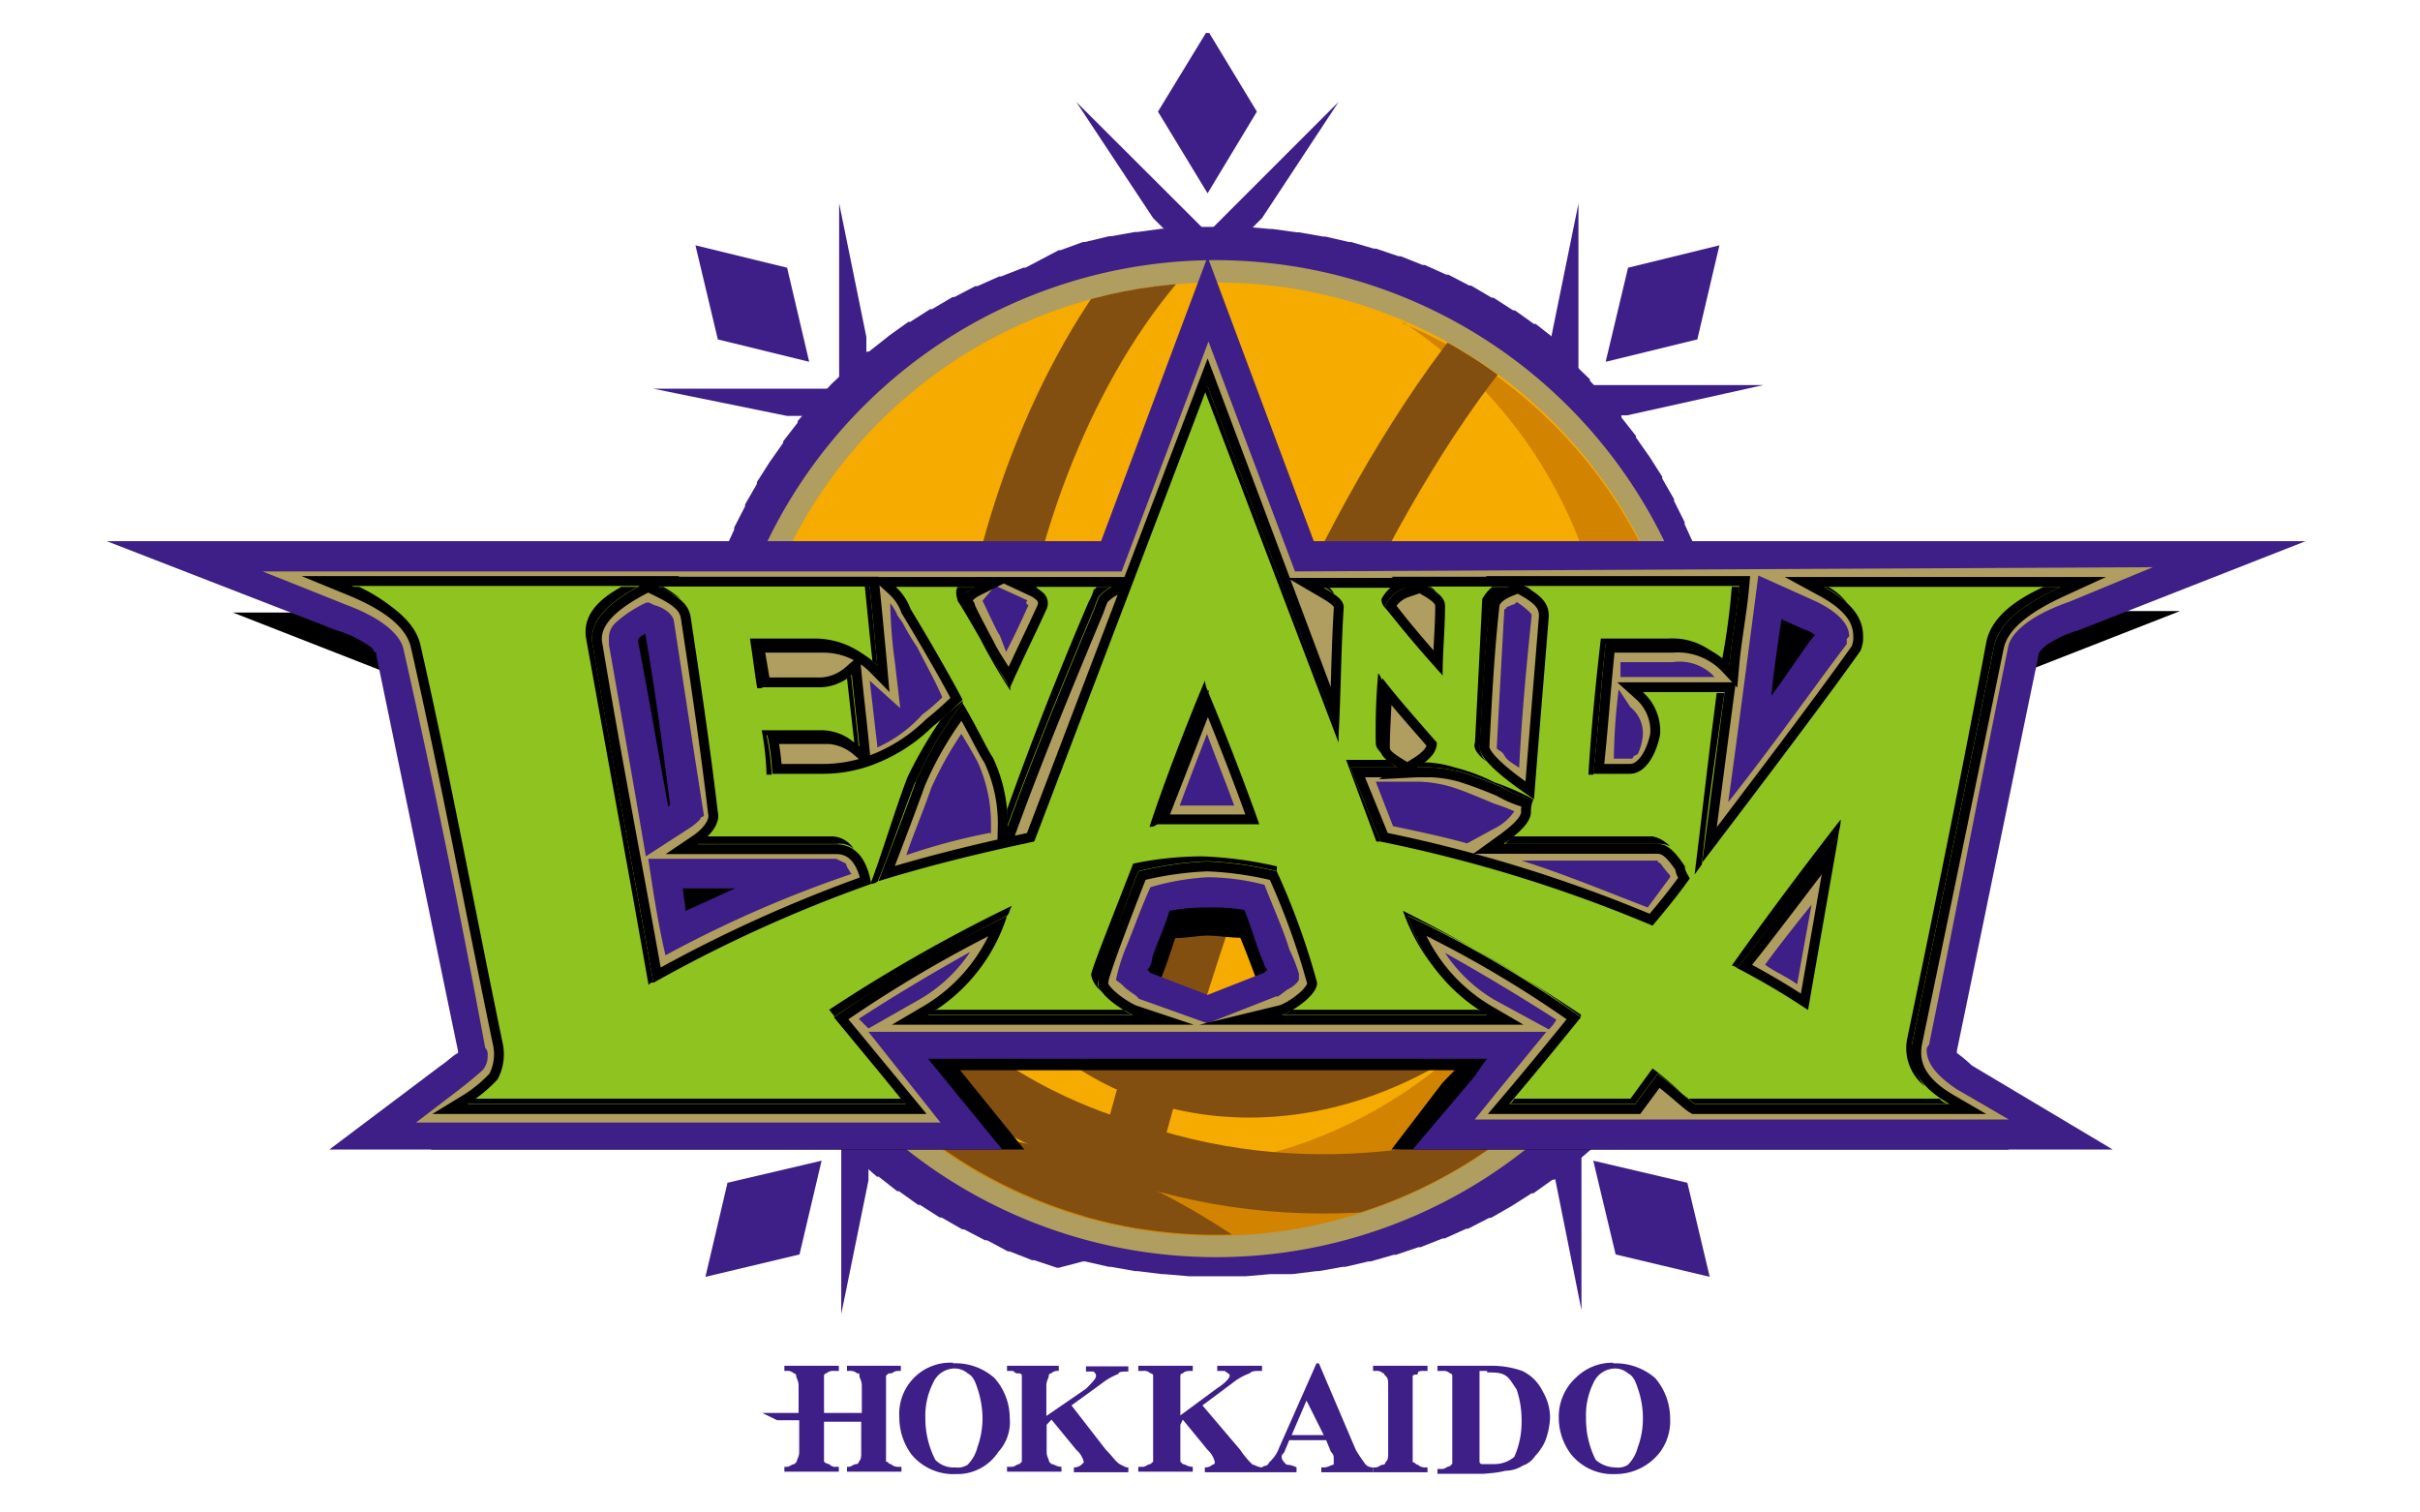 <svg xmlns="http://www.w3.org/2000/svg" xmlns:xlink="http://www.w3.org/1999/xlink" width="80" height="50" viewBox="0 0 80 50"><defs><style>.a,.j,.l{fill:none;}.b{clip-path:url(#a);}.c{clip-path:url(#b);}.d,.e{fill:#3e1e87;}.e,.f,.g,.h{fill-rule:evenodd;}.f,.k{fill:#b09d60;}.g{fill:#f6ab00;}.h{fill:#d28300;}.i{clip-path:url(#c);}.j{stroke:#834f10;stroke-linecap:round;stroke-linejoin:round;stroke-width:1.96px;}.l{stroke:#000;stroke-miterlimit:10;stroke-width:0.65px;}.m{fill:#8fc31f;}</style><clipPath id="a"><rect class="a" x="3.45" y="1.09" width="73.1" height="47.82"/></clipPath><clipPath id="b"><rect class="a" x="3.45" y="1.09" width="73.1" height="47.82"/></clipPath><clipPath id="c"><path class="a" d="M24.46,25.12A15.74,15.74,0,1,0,40.24,9.34,15.72,15.72,0,0,0,24.46,25.12"/></clipPath></defs><g class="b"><g class="c"><path class="d" d="M51.36,27.33l-6.94-1.47h-.09l-.24-.25H49.4l1.23,1.23Zm-7.68.08,6,3.92-.82-.16H47l-3.76-3.76Zm-1.15,1.31h-.08v-.41l3.76,3.76v1.8l.17.82ZM41,29.29l1.39,7L42,35.67l-1.39-1.39V29Zm-1.88-2v-.49l.33-.33V27Zm.33,7.19-1.31,1.23-.41.73,1.39-6.95v-.08l.33-.24Zm-1.8-5.72-3.93,6,.16-.74V32l3.77-3.76Zm-6.46,2.53-.82.17,5.89-3.93h.41l-3.77,3.76Zm4.49-5.31-6.95,1.47.66-.41,1.39-1.39h5.31Zm-7-3.19,7,1.39h.08l.25.24H30.59l-1.22-1.22Zm7.61-.08-6-3.93.82.16h2l3.76,3.77Zm1.22-1.39.09.08v.33l-3.77-3.77V16.21l-.16-.82ZM39,20.7l-1.47-6.95.48.66,1.4,1.39v5.31Zm1.8,2.13v.49l-.25.25v-.49Zm-.25-7.2,1.23-1.22.49-.74-1.47,7v.08l-.25.25Zm1.8,5.65,3.92-6-.16.82v2l-3.76,3.76Zm6.46-2.46.82-.16-6,3.84v.09h-.41L47,18.82Zm-7.36,5.56.33-.32h.32l-.32.32Zm0,1.23H42l.25.25h-.49Zm-.9.82.41.41v.32l-.41-.32Zm-2.37-.82h.33l-.33.33h-.41Zm.33-1.23H38l-.24-.24h.49Zm.9-.81L39,23.24v-.41l.41.41Zm4.9.49,7-1.47-.65.49-1.39,1.3H43.92Zm13.49,2.7,3.85,2.53L57.33,25l4.34-4.34-3.85,2.54-1.3,1.22H50.79l4.42-4.33-3.85,2.54H45.8l3.93-4,4.42-.9h-6l4-4h1.64l4.5-1H52.18v-6l-.9,4.42v1.87l-4.09,4V10.81l-.9,4.42-3.92,3.92V13.59l2.45-3.76-4.25,4.25V8.36l1.15-1.15,2.53-3.84L39.92,7.7,35.58,3.37l2.54,3.84,1.31,1.31v5.64L35,9.83l2.54,3.84v5.56l-4-4-.9-4.34v6l-4-4.09V11.14l-.9-4.42v6.13H21.6l4.42.9H27.9l4,4H25.77l4.42,1,3.92,3.93H28.55l-3.76-2.46L29,24.38H23.32l-1.15-1.14-3.84-2.45,4.33,4.33-4.33,4.33,3.84-2.53,1.31-1.31H29.2l-4.41,4.33,3.84-2.45h5.56l-4,3.93-4.34.9h6l-4,4.08H26.1l-4.42.9h4.66l1.47.49v5.65l.9-4.42V37.14l4-4v6.14l1-4.42,3.93-4v5.65l-2.46,3.76L39.43,36v5.72l1.14-.16V35.83L45,40.25,42.45,36.4V30.84l3.93,3.93,1,4.41v-6l4,4v1.64l.9,4.49V37.22H58.4L54,36.32H52.1l-4-4.09h6.14l-4.42-.9-3.92-3.92h5.56l3.76,2.45L51,25.61h5.72Z"/><path class="e" d="M56.35,25.12A16.15,16.15,0,1,1,40.24,8.93,16.2,16.2,0,0,1,56.35,25.12"/><path class="d" d="M54.86,24.33v.07l-.06-.82v.08l-.1-.81v.07l-.15-.79,0,.07-.18-.79,0,.08-.22-.77,0,.07L54,20l0,.06-.29-.73,0,.07-.33-.72,0,.07-.35-.7,0,.06-.39-.68,0,.06-.42-.65,0,.05-.46-.63,0,.05-.48-.61,0,.06L51,15.21l0,0-.54-.56.05.05L50,14.21l.06,0-.59-.51,0,0-.61-.48.06,0-.63-.45.05,0-.65-.42.06,0-.67-.39.06,0-.69-.36.06,0-.71-.32.06,0-.73-.29.07,0-.74-.26.06,0-.76-.22.07,0-.77-.18.07,0-.79-.15.08,0-.8-.11h.07L41,10.42H41l-.82,0h.07l-.83,0h.07l-.81.06h.07l-.81.11.08,0-.8.15.08,0-.79.18h.07l-.76.21h.06l-.75.25.07,0-.73.29.06,0-.71.32.06,0-.7.36.07,0-.68.4.06,0-.66.42.06,0-.64.45.06,0-.61.48.05,0-.59.51.05,0-.56.54.05-.05-.53.56,0,0-.51.59.05-.06-.48.62,0-.06-.45.63,0-.05-.43.65,0-.06-.39.68,0-.06-.35.7,0-.07-.33.72,0-.06-.29.73,0-.07-.25.75,0-.07-.22.77,0-.07-.18.78v-.07l-.14.79v-.07l-.1.8v-.07l-.07.83v-.08l0,.83v-.08l0,.83v-.08l.07.81v-.07l.1.81V27.3l.14.79V28l.18.78,0-.07.22.76,0-.07.25.75,0-.07.29.73,0-.07.33.71,0-.06.36.69,0-.06.39.68,0-.06.42.65,0-.06.45.63-.05,0,.49.61-.05-.06.51.59-.05-.05.54.56-.05,0,.56.53-.05,0,.59.51-.05-.05.61.48-.06,0,.64.45-.06,0,.66.42-.07,0,.68.39-.06,0,.7.36-.06,0,.71.32-.07,0,.74.29-.07,0,.75.25-.06,0,.76.22-.07,0,.79.19-.08,0,.8.14H38l.81.1h-.07l.82.06h-.08l.83,0h-.07l.82,0H41l.81-.06h-.07l.81-.1h-.08l.79-.14-.08,0,.78-.19-.07,0,.77-.22-.07,0,.74-.26-.07,0,.73-.29-.07,0,.72-.32-.06,0,.69-.36-.06,0,.67-.39-.06,0,.66-.42-.06,0,.63-.45-.06,0,.62-.48-.06.05.59-.51L50,36l.56-.53-.06,0,.54-.56L51,35l.5-.59,0,.06.48-.61,0,.06.45-.64,0,.06.42-.65,0,.06.39-.68,0,.06.35-.69,0,.06.33-.71,0,.07.29-.73,0,.07.26-.75,0,.07.22-.76,0,.07.18-.78v.08l.14-.79v.08l.1-.81v.07l.07-.81v.08l0-.83v.08Zm3,.75v1l-.06.81v.07l-.1.8,0,.08-.14.79v.07l-.18.78,0,.07-.22.76,0,.07-.26.75,0,.07-.29.73,0,.07-.33.71,0,.06-.36.69,0,.06-.39.68,0,.06-.42.66,0,.05-.45.63,0,.06-.48.61,0,.06-.51.58,0,0-.53.56,0,0-.56.54,0,0-.59.51,0,0-.61.48-.06,0-.63.45-.06,0-.66.42,0,0-.68.39-.06,0-.7.36-.06,0-.71.32-.07,0-.73.29-.07,0-.74.25-.07,0-.77.22-.07,0-.77.18-.08,0-.79.14h-.07l-.81.1H42l-.81.07H41.1l-.82,0h-.07l-.83,0H39.3l-.82-.07h-.07l-.81-.1h-.08l-.79-.14-.07,0-.79-.18-.07,0L35,41.91l-.06,0-.75-.25-.07,0-.74-.29-.06,0L32.63,41l-.07,0-.69-.36-.06,0-.68-.39-.06,0-.66-.42-.06,0-.63-.45-.06,0-.61-.48-.06,0-.58-.51-.05,0-.57-.54-.05,0-.53-.56-.05,0-.51-.58,0-.06-.49-.61,0,0L25.63,35l0-.05-.42-.66,0-.06-.39-.67,0-.07-.36-.69,0-.06L24,32l0-.07-.29-.73,0-.07-.26-.75,0-.07-.22-.76,0-.07L23,28.68v-.07l-.15-.79v-.08l-.1-.8v-.07l-.06-.81V26l0-.82v-.08l0-.83v-.07l.06-.82v-.07l.1-.81V22.4l.14-.79,0-.08.18-.78,0-.07.22-.77,0-.06.26-.76,0-.07.29-.73,0-.06.33-.72,0-.07.36-.7,0-.06.39-.68,0-.06.42-.66,0,0,.45-.64,0-.05.48-.62,0-.05.51-.59,0,0,.54-.56.05-.06.56-.53.06-.05.58-.51.06,0,.61-.48.06-.05.63-.45.06,0,.66-.42.06,0,.68-.4.06,0,.69-.36.07,0,.72-.32.06,0,.74-.29.07,0L35,8.27l.06,0L35.8,8l.07,0,.79-.19h.07l.79-.14h.08l.81-.11h.07l.82-.06h.08l.83,0h.07l.83,0h.07l.82.07h.07l.8.11h.07l.8.14.07,0,.78.18.07,0,.76.22.07,0,.74.25.07,0,.73.29.07,0,.71.32.07,0,.69.36.06,0,.68.4.06,0,.65.42.06,0,.63.45.06,0,.61.48,0,0L52,12l0,0,.56.54,0,.05.53.56,0,0,.51.59,0,.06.48.61,0,.05.45.64,0,0,.42.66,0,.06.39.68,0,.06.35.7,0,.07.33.72,0,.06.29.73,0,.07.26.76,0,.06.22.77,0,.07.18.79v.07l.14.79,0,.08.1.8v.08l.06.82v.07Z"/><path class="f" d="M56.68,25.12A16.48,16.48,0,1,1,40.24,8.6,16.51,16.51,0,0,1,56.68,25.12"/><path class="g" d="M55.94,25.12A15.74,15.74,0,1,1,40.24,9.34a15.7,15.7,0,0,1,15.7,15.78"/><path class="h" d="M46.38,10.65a15.27,15.27,0,1,1-18.73,24,15.76,15.76,0,0,0,28.29-9.49,15.62,15.62,0,0,0-9.56-14.47"/><g class="i"><path class="j" d="M58.07,19.15s-3.52,9.32-9,13.82-11.69,3.43-14.55.08C30.1,27.65,33,12.69,40,6.89"/></g><g class="i"><path class="j" d="M60.52,32.64s-10.79,9.57-23.06,5.48c-1.55-.49-12.67-3.27-13.73-20.28"/></g><g class="i"><path class="j" d="M44,44.74s-7.52-8-16.1-6"/></g><g class="i"><path class="j" d="M35.91,44.17s4.58-22.89,13.82-33.61"/></g><polygon class="d" points="53.08 11.96 53.82 8.85 56.84 8.11 56.11 11.22 53.08 11.96"/><polygon class="d" points="26.75 11.96 26.02 8.85 22.99 8.11 23.73 11.22 26.75 11.96"/><polygon class="d" points="27.16 38.37 26.43 41.47 23.32 42.21 24.05 39.1 27.16 38.37"/><polygon class="d" points="52.67 38.37 53.41 41.47 56.52 42.21 55.78 39.1 52.67 38.37"/><polygon class="d" points="39.92 6.39 41.55 3.69 39.92 1 38.28 3.69 39.92 6.39"/><path class="d" d="M31.58,45.24a.78.78,0,0,0-.74.49,2.38,2.38,0,0,0-.25,1.14,3,3,0,0,0,.33,1.39.84.84,0,0,0,.66.25.59.59,0,0,0,.41-.09,1.27,1.27,0,0,0,.32-.57,2.94,2.94,0,0,0,.17-.9,3.18,3.18,0,0,0-.17-1.06c-.08-.25-.16-.41-.32-.49a.66.66,0,0,0-.41-.16m-.09-.17a1.93,1.93,0,0,1,1.39.49,2,2,0,0,1,.5,1.31A1.46,1.46,0,0,1,33,48a1.61,1.61,0,0,1-1.39.73,1.8,1.8,0,0,1-1.48-.65,2.06,2.06,0,0,1-.4-1.23,1.69,1.69,0,0,1,1.79-1.8"/><path class="d" d="M35.42,46.46l1.14,1.47c.25.25.33.41.49.49s.17.09.25.09v.16H35.5v-.16a.37.37,0,0,0,.25-.09l.08-.08a.75.75,0,0,0-.25-.41l-.82-1-.16.17V48c0,.16.08.24.08.32l.08.08c.09,0,.17.09.33.09v.16h-1.8v-.16h.17c.08,0,.16-.09.24-.09l.08-.08V45.48c0-.08-.08-.08-.16-.08s-.08-.08-.16-.08h-.17v-.17H35v.17a.32.32,0,0,0-.25.08.08.08,0,0,0-.08.08c0,.08-.08.16-.08.33v1l1.31-.9c.16-.16.33-.33.33-.41s0-.08-.08-.16h-.25v-.17H37.3v.17c-.16,0-.33,0-.33.08a2.18,2.18,0,0,0-.57.33Z"/><path class="d" d="M39.75,46.46,41,47.93a2.73,2.73,0,0,0,.41.49c.08,0,.16.09.33.09v.16H39.83v-.16a.34.34,0,0,0,.25-.09.08.08,0,0,0,.08-.08.78.78,0,0,0-.24-.41l-.82-1-.08.17v1.22l.08.08c.08,0,.16.09.33.09v.16h-1.8v-.16h.16c.08,0,.16-.09.24-.09l.09-.08V45.48c0-.08-.09-.08-.09-.08a.29.29,0,0,0-.24-.08h-.16v-.17h1.8v.17c-.17,0-.25,0-.33.08a.08.08,0,0,0-.08.08v1.31l1.22-.9c.25-.16.41-.33.41-.41s-.08-.08-.16-.16h-.25v-.17h1.48v.17c-.25,0-.33,0-.41.08a2,2,0,0,0-.58.33Z"/><path class="d" d="M43.76,47.44l-.57-1.14-.49,1.14Zm.08.17H42.62l-.17.41c-.08.08-.08.08-.08.16s.08.16.16.24a.75.75,0,0,1,.33.09v.16H41.72v-.16c.08-.09.16,0,.24-.17a1.2,1.2,0,0,0,.33-.49l1.23-2.78h.08l1.22,2.86a5.39,5.39,0,0,0,.33.49.33.33,0,0,0,.24.09v.16H43.68v-.16h.08c.16,0,.24-.09.33-.09v-.24A.24.24,0,0,0,44,48Z"/><path class="d" d="M47.19,48.51v.16h-1.8v-.16h.09c.08,0,.16-.09.24-.09a.08.08,0,0,0,.08-.08c.09-.08.09-.16.09-.32V45.81c0-.17,0-.25-.09-.33s0-.08-.08-.08a.29.29,0,0,0-.24-.08h-.09v-.17h1.8v.17h-.08c-.16,0-.24,0-.24.08s-.08,0-.17.08v2.86c.09,0,.09.08.17.08a.33.33,0,0,0,.24.09Z"/><path class="d" d="M49.16,45.32h-.25v3a.08.08,0,0,0,.08.08h.41a1,1,0,0,0,.66-.24A2.81,2.81,0,0,0,50.3,47a3.22,3.22,0,0,0-.16-1.06c-.17-.25-.25-.41-.41-.49s-.33-.08-.57-.08m-.09,3.35H47.52v-.16h.17c.08,0,.16-.09.24-.09l.08-.08V45.48a.08.08,0,0,0-.08-.08.29.29,0,0,0-.24-.08h-.17v-.17h1.8a3,3,0,0,1,1,.17A1.43,1.43,0,0,1,51,46a1.68,1.68,0,0,1,.24.9,2.46,2.46,0,0,1-.16.74,1.69,1.69,0,0,1-.33.49.78.78,0,0,1-.41.32,1.07,1.07,0,0,1-.57.17,3,3,0,0,1-.49.08Z"/><path class="d" d="M53.41,45.24a.79.79,0,0,0-.74.49,2.38,2.38,0,0,0-.24,1.14,3,3,0,0,0,.32,1.39,1,1,0,0,0,.66.25.59.59,0,0,0,.41-.09,1.27,1.27,0,0,0,.32-.57,2.67,2.67,0,0,0,.17-.9,2.94,2.94,0,0,0-.17-1.06c-.08-.25-.16-.41-.32-.49a.66.66,0,0,0-.41-.16m-.08-.17a2,2,0,0,1,1.39.49,2.05,2.05,0,0,1,.49,1.31A1.73,1.73,0,0,1,54.88,48a1.85,1.85,0,0,1-1.47.73,1.77,1.77,0,0,1-1.47-.65,2,2,0,0,1-.41-1.23,1.74,1.74,0,0,1,.57-1.31,1.71,1.71,0,0,1,1.23-.49"/><path class="d" d="M29.29,45.48c.08-.08.08-.08.16-.08s.08-.08.25-.08h.08v-.17H28v.17h.08a.32.32,0,0,1,.25.08c.08,0,.08,0,.08.08s.08.16.08.33v.9H27.24V45.48a.08.08,0,0,1,.08-.08.32.32,0,0,1,.25-.08h.16v-.17h-1.8v.17H26a.29.29,0,0,1,.24.08.08.08,0,0,1,.08.08c0,.08.08.16.08.33v.9H25.2l.49.24h.73V48c0,.16-.08.24-.08.32l-.08.08c-.08,0-.16.09-.24.09h-.09v.16h1.8v-.16h-.16a.27.27,0,0,1-.16-.09.28.28,0,0,1-.17-.08V47h1.23V48c0,.16,0,.24-.08.32a.08.08,0,0,1-.08.08c-.09,0-.17.09-.25.09H28v.16h1.8v-.16H29.7a.34.34,0,0,1-.25-.09c-.08,0-.08-.08-.16-.08V45.48"/><path d="M56.35,24.71c.17-.82.25-1.63.33-2.21l.65.25a1,1,0,0,1,.33.24l-.08.09A17.43,17.43,0,0,1,56.35,24.71Zm-14.72,8.1h-.08l-1.63.65-1.64-.65H38.2c.08-.17.08-.33.16-.41.17-.41.33-.9.49-1.39.41,0,.74-.08,1.07-.08S40.65,31,41,31c.24.57.41,1.06.57,1.47,0,.08.08.24.08.33m20.2,2.37h0c.82-3.93,1.56-7.77,2.37-11.61,0-.09.09-.17.25-.25a2.88,2.88,0,0,1,.9-.49l6.7-2.62H43L39.92,12l-3.11,8.25H7.7l6.7,2.62a4.42,4.42,0,0,1,1.07.49c.08.08.08.16.16.25.82,3.84,1.55,7.68,2.37,11.61a6,6,0,0,1-.57.41L14.24,38H33.86l-2.12-2.62H48.09l-.4.41L46,38H66.41L62.24,35.5a.85.85,0,0,1-.41-.32"/><path class="d" d="M58.56,23c.08-.9.24-1.88.33-2.53l.73.33A1,1,0,0,1,60,21l-.08.08C59.46,21.69,59.05,22.34,58.56,23ZM22.09,26.67c-.33-1.8-.65-3.68-1-5.48q0-.12.24-.24c.33,1.88.58,3.76.82,5.64Zm2.21,2.7c-.57.25-1.06.49-1.64.74,0-.25-.08-.49-.08-.74H24.3m17.58,2.7-.08.08-1.88.74L38,32.15a.08.08,0,0,0-.08-.08.62.62,0,0,0,.17-.41c.16-.49.41-1,.57-1.55A6.36,6.36,0,0,1,39.92,30a6.26,6.26,0,0,1,1.22.08c.25.65.41,1.22.58,1.63.08.17.08.25.16.33m22.81,2.78v-.08c.9-4.34,1.8-8.75,2.7-13.08,0-.09.08-.17.25-.33a3.93,3.93,0,0,1,1.06-.49l7.52-2.95H43.43l-3.51-9.4-3.52,9.4H3.53l7.6,2.95a3.66,3.66,0,0,1,1.15.57c.08.08.08.16.16.16v.09c.9,4.33,1.8,8.74,2.7,13.08v.08c-.08,0-.33.25-.57.41L10.89,38H33.13l-2.45-3H49.16c-.25.33-.41.58-.41.58L46.7,38H69.84l-4.66-2.78a4.55,4.55,0,0,0-.49-.41"/><path class="k" d="M49.4,33.05a5,5,0,0,1-1.63-1.55c1.3.73,2.53,1.47,3.68,2.21a1.31,1.31,0,0,1-.25.32ZM28.71,34l-.32-.32c1.14-.74,2.37-1.48,3.68-2.21a5,5,0,0,1-1.64,1.55ZM58.07,19l2,.9c.82.41,1.06.81,1.06,1.14l-.08.08v.17c-1,1.31-2.37,3.27-3.92,5.23.16-1.06,1-7.52,1-7.52M36.89,32.4h0a6,6,0,0,1,.33-1.07c.24-.57.49-1.3.81-2A8.26,8.26,0,0,1,39.92,29a7.65,7.65,0,0,1,1.88.25c.32.82.65,1.55.82,2.13a5.58,5.58,0,0,1,.32.81v.17c0,.08-.16.24-.32.32s-.41.33-.41.25l-2.29.9-2.29-.82c0-.08-.33-.24-.49-.41s-.25-.16-.25-.24m3-5.73H39c.33-.9.65-1.71.9-2.37.24.66.57,1.47.9,2.37h-.9m-7-7.27,1.07.49A.08.08,0,0,0,34,20c-.25.57-.49,1.06-.74,1.55L33.05,21c-.08-.08-.41-.82-.57-1.14Zm-.16,8.17a20.59,20.59,0,0,0-2.78.74c.25-.74.57-1.47.82-2.21a12,12,0,0,1,1-1.8c.25.41.49.82.57,1a4.93,4.93,0,0,1,.41,2v.32m-4-5.07,1,.9-.17-1.47a16.18,16.18,0,0,1-.16-2,1.64,1.64,0,0,1,.24.41l.17.24a8.34,8.34,0,0,0,.49.82c.24.49.57,1.06.82,1.64a5.66,5.66,0,0,1-.66.57A4.43,4.43,0,0,1,29,24.71v-.08c-.08-.65-.16-1.39-.25-2.13m-.57,6.38A39.38,39.38,0,0,0,22,31.58c-.25-1.06-.41-2.13-.57-3.19h6.21l.33.16c0,.09.08.17.16.33M23.24,27s-.09,0-.09.08a2,2,0,0,1-.41.33l-1.39.9c-.4-2.37-.81-4.66-1.22-7v-.17a.69.69,0,0,1,.24-.57,4,4,0,0,1,1-.65h.09l.16.08c.57.16.65.49.65.49.33,2.13.66,4.33,1,6.46Zm27.39-6.62c-.17,1.63-.33,3.35-.41,5-.25-.17-.41-.25-.49-.41s-.25-.17-.25-.25c.08-1.55.17-3.11.25-4.58a.08.08,0,0,0,.08-.08c.08,0,.16-.08.25-.08l.08-.08a2.91,2.91,0,0,1,.41.32l.08.09v.08m-1.23,7-.9.49c-.9-.25-1.71-.41-2.45-.57l-.57-1.47h1.39a4.15,4.15,0,0,1,1.31.24c.24.08.65.25,1.22.49a5.83,5.83,0,0,1,.66.25,1.71,1.71,0,0,1-.66.57M55.21,29l-.74,1c-1.47-.57-2.86-1.14-4.17-1.55h4.5a.08.08,0,0,0,.08.08,4.5,4.5,0,0,0,.33.41V29m1.47-6.62H53.57v-.49h1.72a1.57,1.57,0,0,1,1.39.49m-2.78,1a1.1,1.1,0,0,1,.41.82v.08a1.74,1.74,0,0,1-.17.65L54,25a.08.08,0,0,1-.08.08h-.57a20.58,20.58,0,0,1,.16-2.29Zm6,6.46c-.17.9-.33,1.8-.49,2.7-.33-.25-.74-.41-1.06-.65.48-.66,1-1.31,1.55-2m-17.09-11-2.86-7.6-2.87,7.6H8.68L11.46,20c1.31.49,1.8,1.06,1.88,1.47,1,4.42,1.88,8.75,2.7,13.17a.29.29,0,0,1,.08.24.7.7,0,0,1-.16.49c-.17.16-.57.49-.9.74l-1.31,1H31.09l-2.38-3H51.12l-1.64,2-.73.9H66.41l-1.72-1c-.73-.49-1-.9-1-1.31a.25.25,0,0,1,.08-.16c.9-4.42,1.72-8.75,2.62-13.17.08-.41.65-1,2-1.47l2.78-1.15Z"/><path d="M57.42,32c1.06-1.31,2.2-2.86,3.35-4.34-.33,1.89-.66,3.77-1,5.73A24.12,24.12,0,0,0,57.42,32M45.64,27.82l-1-2.45h1.55c-.41-.25-.57-.41-.57-.66,0-.73.08-1.55.08-2.29.57.74,1.23,1.47,1.8,2.13,0,.32-.24.57-.65.82a4.61,4.61,0,0,1,1.47.16c.25.08.73.24,1.31.49a3.57,3.57,0,0,0,1.06.41.91.91,0,0,0-.08.41c0,.32-.33.65-.9,1.06H54.8c.33,0,.57.25.9.74,0,.16.08.24.16.4-.41.58-.82,1.07-1.23,1.56a47.36,47.36,0,0,0-9-2.78m-5.72-.57H38.2c.9-2.29,1.72-4.42,1.72-4.42s.9,2.13,1.71,4.42H39.92M68.13,19.4H60.28c.9.49,1.31,1,1.31,1.63a1.07,1.07,0,0,1-.09.49c-1.22,1.72-3.27,4.42-5.23,7,.25-1.88.49-3.76.74-5.64h-2.7a1.73,1.73,0,0,1,.57,1.39c-.08.49-.41,1.31-1,1.31H52.67c.16-1.39.25-2.86.41-4.33h2.21a2.34,2.34,0,0,1,1.88.73c.08-.9.25-1.71.33-2.61H50.38c.58.32.82.57.82,1-.16,2-.33,4-.49,6.05-1.23-.82-1.8-1.39-1.8-1.72.08-1.55.16-3.11.33-4.66,0-.25.24-.49.65-.65h-2.7c.41.24.58.4.58.65,0,.74-.08,1.47-.08,2.29-.66-.74-1.23-1.39-1.8-2.13A.33.33,0,0,1,45.8,20a1.16,1.16,0,0,1,.66-.57h-2.7c.41.24.66.4.66.65-.09,1.39-.09,2.78-.17,4.25L39.92,12.77,34.19,27.82c-1.55.33-3.27.73-5.15,1.31.41-1.07.82-2.13,1.23-3.27a11.66,11.66,0,0,1,1.55-2.62c.49.82.82,1.55,1,1.8a5.06,5.06,0,0,1,.49,2.29c.9-2.46,1.88-4.83,2.87-7.2a4.14,4.14,0,0,1,.16-.41,1.62,1.62,0,0,1,.41-.32H34.19a1.12,1.12,0,0,1,.25.16.47.47,0,0,1,.16.57c-.41.9-.82,1.72-1.22,2.62-.25-.49-.58-.9-.82-1.39,0,0-.66-1.23-.66-1.31-.24-.41,0-.49.09-.49a1.15,1.15,0,0,1,.24-.16H29.61a1.84,1.84,0,0,1,.49.73s1,1.64,1.72,3a12,12,0,0,1-1,.9,5.62,5.62,0,0,1-2.13,1.31,4.71,4.71,0,0,1-1.47.24H25.53a7.35,7.35,0,0,0-.17-1.31h2.05a1.76,1.76,0,0,1,1,.41c-.08-.82-.17-1.55-.25-2.37a1.67,1.67,0,0,1-1,.41h-2c-.08-.49-.17-1-.25-1.47h2.29A2.5,2.5,0,0,1,29,22c-.08-.9-.16-1.71-.25-2.61H21.76c.66.32,1,.57,1.07,1,.32,2.12.65,4.33.9,6.46.08.32-.17.73-.66,1.06h4.58c.57,0,1,.41,1.15,1.31a46.06,46.06,0,0,0-7.2,3.27c-.65-3.68-1.39-7.44-2-11.12-.17-.74.4-1.39,1.55-2H11.62c1.39.57,2.13,1.22,2.29,2,1,4.41,1.8,8.75,2.7,13.08a1.76,1.76,0,0,1-.16,1.23,4.68,4.68,0,0,1-1,.82H29.94l-2.37-2.87a42.45,42.45,0,0,1,5.72-3.35,5.84,5.84,0,0,1-2.61,3.27h6.78c-.24-.08-1.3-.73-1.14-1.14,0-.17.57-1.72,1.31-3.6a11.2,11.2,0,0,1,2.29-.33,11.4,11.4,0,0,1,2.29.33,24,24,0,0,1,1.31,3.6c.16.41-.82,1.06-1.15,1.14h6.79a5.82,5.82,0,0,1-2.62-3.27,37.5,37.5,0,0,1,5.72,3.35c-1.39,1.72-2.37,2.87-2.37,2.87h4.17l.74-1c.65.5,1.06.9,1.23,1h8.42c-1-.58-1.39-1.23-1.23-2.05.9-4.33,1.8-8.67,2.7-13.08C66.08,20.62,66.82,20,68.13,19.4Z"/><path class="l" d="M57.42,32c1.06-1.31,2.2-2.86,3.35-4.34-.33,1.89-.66,3.77-1,5.73A24.12,24.12,0,0,0,57.42,32ZM45.64,27.82l-1-2.45h1.55c-.41-.25-.57-.41-.57-.66,0-.73.08-1.55.08-2.29.57.74,1.23,1.47,1.8,2.13,0,.32-.24.57-.65.82a4.61,4.61,0,0,1,1.47.16c.25.08.73.24,1.31.49a3.57,3.57,0,0,0,1.06.41.91.91,0,0,0-.08.41c0,.32-.33.65-.9,1.06H54.8c.33,0,.57.25.9.74,0,.16.08.24.16.4-.41.58-.82,1.07-1.23,1.56A47.36,47.36,0,0,0,45.64,27.82Zm-5.72-.57H38.2c.9-2.29,1.72-4.42,1.72-4.42s.9,2.13,1.71,4.42ZM68.13,19.4H60.28c.9.49,1.31,1,1.31,1.63a1.07,1.07,0,0,1-.09.49c-1.22,1.72-3.27,4.42-5.23,7,.25-1.88.49-3.76.74-5.64h-2.7a1.73,1.73,0,0,1,.57,1.39c-.08.49-.41,1.31-1,1.31H52.67c.16-1.39.25-2.86.41-4.33h2.21a2.34,2.34,0,0,1,1.88.73c.08-.9.25-1.71.33-2.61H50.38c.58.32.82.57.82,1-.16,2-.33,4-.49,6.05-1.23-.82-1.8-1.39-1.8-1.72.08-1.55.16-3.11.33-4.66,0-.25.24-.49.65-.65h-2.7c.41.24.58.4.58.65,0,.74-.08,1.47-.08,2.29-.66-.74-1.23-1.39-1.8-2.13A.33.33,0,0,1,45.8,20a1.16,1.16,0,0,1,.66-.57h-2.7c.41.24.66.4.66.65-.09,1.39-.09,2.78-.17,4.25L39.92,12.77,34.19,27.82c-1.55.33-3.27.73-5.15,1.31.41-1.07.82-2.13,1.23-3.27a11.66,11.66,0,0,1,1.55-2.62c.49.82.82,1.55,1,1.8a5.06,5.06,0,0,1,.49,2.29c.9-2.46,1.88-4.83,2.87-7.2a4.14,4.14,0,0,1,.16-.41,1.62,1.62,0,0,1,.41-.32H34.19a1.12,1.12,0,0,1,.25.16.47.47,0,0,1,.16.57c-.41.9-.82,1.72-1.22,2.62-.25-.49-.58-.9-.82-1.39,0,0-.66-1.23-.66-1.31-.24-.41,0-.49.09-.49a1.15,1.15,0,0,1,.24-.16H29.61a1.84,1.84,0,0,1,.49.73s1,1.64,1.72,3a12,12,0,0,1-1,.9,5.62,5.62,0,0,1-2.13,1.31,4.71,4.71,0,0,1-1.47.24H25.53a7.35,7.35,0,0,0-.17-1.31h2.05a1.76,1.76,0,0,1,1,.41c-.08-.82-.17-1.55-.25-2.37a1.67,1.67,0,0,1-1,.41h-2c-.08-.49-.17-1-.25-1.47h2.29A2.5,2.5,0,0,1,29,22c-.08-.9-.16-1.71-.25-2.61H21.76c.66.32,1,.57,1.07,1,.32,2.12.65,4.33.9,6.46.08.32-.17.73-.66,1.06h4.58c.57,0,1,.41,1.15,1.31a46.06,46.06,0,0,0-7.2,3.27c-.65-3.68-1.39-7.44-2-11.12-.17-.74.4-1.39,1.55-2H11.62c1.39.57,2.13,1.22,2.29,2,1,4.41,1.8,8.75,2.7,13.08a1.76,1.76,0,0,1-.16,1.23,4.68,4.68,0,0,1-1,.82H29.94l-2.37-2.87a42.45,42.45,0,0,1,5.72-3.35,5.84,5.84,0,0,1-2.61,3.27h6.78c-.24-.08-1.3-.73-1.14-1.14,0-.17.57-1.72,1.31-3.6a11.2,11.2,0,0,1,2.29-.33,11.4,11.4,0,0,1,2.29.33,24,24,0,0,1,1.31,3.6c.16.41-.82,1.06-1.15,1.14h6.79a5.82,5.82,0,0,1-2.62-3.27,37.5,37.5,0,0,1,5.72,3.35c-1.39,1.72-2.37,2.87-2.37,2.87h4.17l.74-1c.65.5,1.06.9,1.23,1h8.42c-1-.58-1.39-1.23-1.23-2.05.9-4.33,1.8-8.67,2.7-13.08C66.08,20.62,66.82,20,68.13,19.4Z"/><path class="m" d="M57.42,32c1.06-1.31,2.2-2.86,3.35-4.34-.33,1.89-.66,3.77-1,5.73A24.12,24.12,0,0,0,57.42,32M45.64,27.82l-1-2.45h1.55c-.41-.25-.57-.41-.57-.66,0-.73.08-1.55.08-2.29.57.74,1.23,1.47,1.8,2.13,0,.32-.24.57-.65.82a4.61,4.61,0,0,1,1.47.16c.25.08.73.24,1.31.49a3.57,3.57,0,0,0,1.06.41.91.91,0,0,0-.08.41c0,.32-.33.65-.9,1.06H54.8c.33,0,.57.25.9.74,0,.16.08.24.16.4-.41.58-.82,1.07-1.23,1.56a47.36,47.36,0,0,0-9-2.78m-5.72-.57H38.2c.9-2.29,1.72-4.42,1.72-4.42s.9,2.13,1.71,4.42H39.92M68.13,19.4H60.28c.9.49,1.31,1,1.31,1.63a1.07,1.07,0,0,1-.09.49c-1.22,1.72-3.27,4.42-5.23,7,.25-1.88.49-3.76.74-5.64h-2.7a1.73,1.73,0,0,1,.57,1.39c-.08.49-.41,1.31-1,1.31H52.67c.16-1.39.25-2.86.41-4.33h2.21a2.34,2.34,0,0,1,1.88.73c.08-.9.25-1.71.33-2.61H50.38c.58.32.82.57.82,1-.16,2-.33,4-.49,6.05-1.23-.82-1.8-1.39-1.8-1.72.08-1.55.16-3.11.33-4.66,0-.25.24-.49.65-.65h-2.7c.41.24.58.4.58.65,0,.74-.08,1.47-.08,2.29-.66-.74-1.23-1.39-1.8-2.13A.33.33,0,0,1,45.8,20a1.16,1.16,0,0,1,.66-.57h-2.7c.41.24.66.4.66.65-.09,1.39-.09,2.78-.17,4.25L39.92,12.77,34.19,27.82c-1.55.33-3.27.73-5.15,1.31.41-1.07.82-2.13,1.23-3.27a11.66,11.66,0,0,1,1.55-2.62c.49.82.82,1.55,1,1.8a5.06,5.06,0,0,1,.49,2.29c.9-2.46,1.88-4.83,2.87-7.2a4.14,4.14,0,0,1,.16-.41,1.62,1.62,0,0,1,.41-.32H34.19a1.12,1.12,0,0,1,.25.16.47.47,0,0,1,.16.57c-.41.9-.82,1.72-1.22,2.62-.25-.49-.58-.9-.82-1.39,0,0-.66-1.23-.66-1.31-.24-.41,0-.49.09-.49a1.15,1.15,0,0,1,.24-.16H29.61a1.84,1.84,0,0,1,.49.73s1,1.64,1.72,3a12,12,0,0,1-1,.9,5.62,5.62,0,0,1-2.13,1.31,4.71,4.71,0,0,1-1.47.24H25.53a7.35,7.35,0,0,0-.17-1.31h2.05a1.76,1.76,0,0,1,1,.41c-.08-.82-.17-1.55-.25-2.37a1.67,1.67,0,0,1-1,.41h-2c-.08-.49-.17-1-.25-1.47h2.29A2.5,2.5,0,0,1,29,22c-.08-.9-.16-1.71-.25-2.61H21.76c.66.32,1,.57,1.07,1,.32,2.12.65,4.33.9,6.46.08.32-.17.73-.66,1.06h4.58c.57,0,1,.41,1.15,1.31a46.06,46.06,0,0,0-7.2,3.27c-.65-3.68-1.39-7.44-2-11.12-.17-.74.4-1.39,1.55-2H11.62c1.39.57,2.13,1.22,2.29,2,1,4.41,1.8,8.75,2.7,13.08a1.76,1.76,0,0,1-.16,1.23,4.68,4.68,0,0,1-1,.82H29.94l-2.37-2.87a42.45,42.45,0,0,1,5.72-3.35,5.84,5.84,0,0,1-2.61,3.27h6.78c-.24-.08-1.3-.73-1.14-1.14,0-.17.57-1.72,1.31-3.6a11.2,11.2,0,0,1,2.29-.33,11.4,11.4,0,0,1,2.29.33,24,24,0,0,1,1.31,3.6c.16.41-.82,1.06-1.15,1.14h6.79a5.82,5.82,0,0,1-2.62-3.27,37.5,37.5,0,0,1,5.72,3.35c-1.39,1.72-2.37,2.87-2.37,2.87h4.17l.74-1c.65.5,1.06.9,1.23,1h8.42c-1-.58-1.39-1.23-1.23-2.05.9-4.33,1.8-8.67,2.7-13.08C66.08,20.62,66.82,20,68.13,19.4Z"/><path d="M57,22.91h-.25c-.24,1.8-.49,4.09-.73,6l.24-.33c.16-1.71.49-3.92.74-5.64"/><path d="M45.64,27.82l-1-2.45h1.55a1.31,1.31,0,0,1-.32-.25H44.5l1,2.7h.16"/><path d="M45.56,22.26a21.06,21.06,0,0,0-.08,2.29c0,.16.08.24.24.41a.32.32,0,0,1-.08-.25c0-.73.08-1.47.08-2.21-.08-.08-.08-.16-.16-.24"/><path d="M60.28,19.4a2.76,2.76,0,0,1,.81.57,2,2,0,0,0-.65-.57Z"/><path d="M56.92,21.85c.09,0,.17.08.25.16.08-.9.25-1.71.33-2.61h-.25a23.2,23.2,0,0,1-.33,2.45"/><path d="M44.25,24.55V24.3L39.92,12.77l-.09.16Z"/><path d="M49,19.8c-.08,1.64-.16,3.19-.24,4.75-.08.16.08.41.41.65a.69.69,0,0,1-.25-.49c.08-1.55.16-3.11.33-4.66,0-.25.24-.49.65-.65h-.57a1.46,1.46,0,0,0-.33.4"/><path d="M54.63,27.65H50l-.24.25H54.8a.77.77,0,0,1,.41.08,1.09,1.09,0,0,0-.58-.33"/><path d="M52.26,33.54a56,56,0,0,0-5.88-3.43,6.24,6.24,0,0,0,1.47,2.37,5.54,5.54,0,0,1-1.31-2.21,31.9,31.9,0,0,1,5.72,3.35v-.08"/><path d="M44.09,19.64c0-.08-.09-.16-.17-.24h-.16a1.34,1.34,0,0,1,.33.24"/><path d="M57.42,32c1-1.23,2.37-3,3.35-4.34,0-.16.08-.32.08-.57-1.15,1.47-2.62,3.44-3.6,4.83a.32.32,0,0,1,.17.08"/><path d="M47.28,19.4h-.09a1,1,0,0,1,.33.24c-.08-.08-.08-.16-.24-.24"/><path d="M50.46,19.4h-.08a1.62,1.62,0,0,1,.41.32c-.08-.08-.16-.24-.33-.32"/><path d="M55.13,21.11H52.92c-.17,1.48-.33,3.11-.41,4.5h.16c.16-1.39.25-2.94.41-4.33h2.21a2.07,2.07,0,0,1,1.63.57,2.16,2.16,0,0,0-1.79-.74"/><path d="M47.11,25.2c-.08,0-.16.08-.24.17a4.61,4.61,0,0,1,1.47.16c.25.08.73.24,1.31.49a2.84,2.84,0,0,0,1.06.41,9.28,9.28,0,0,0-1.31-.57,6.26,6.26,0,0,0-1.31-.49,3.67,3.67,0,0,0-1-.17"/><path d="M21.93,19.4h-.17a6.18,6.18,0,0,1,.74.4,3.51,3.51,0,0,0-.57-.4"/><path d="M46.46,19.4H46a1.3,1.3,0,0,0-.33.4.36.36,0,0,0,.08.25c.57.65,1.15,1.39,1.72,2-.49-.65-1.06-1.22-1.55-1.88A.33.33,0,0,1,45.8,20a1.16,1.16,0,0,1,.66-.57"/><path d="M31,33.38a.61.61,0,0,0-.32.16h6.78a.61.61,0,0,1-.32-.16Z"/><path d="M42.21,28.64a13,13,0,0,0-2.46-.33,11.21,11.21,0,0,0-2.29.24c-.73,1.88-1.39,3.52-1.39,3.68a.88.88,0,0,0,.41.58c-.16-.17-.24-.25-.16-.41s.57-1.72,1.31-3.6a11.2,11.2,0,0,1,2.29-.33,11.4,11.4,0,0,1,2.29.33v-.16"/><path d="M33.29,30.27c.09-.08.09-.24.17-.33a52.38,52.38,0,0,0-6.05,3.44l2.37,2.94H15.71a.85.85,0,0,0-.24.17H29.94l-2.37-2.87a53,53,0,0,1,5.72-3.35"/><path d="M28,22.42c.08.74.16,1.39.24,2.13a1.67,1.67,0,0,0-1.06-.41h-2a9.18,9.18,0,0,1,.16,1.47h.17a8.42,8.42,0,0,0-.17-1.31h2.05a1.76,1.76,0,0,1,1,.41c-.08-.82-.17-1.55-.25-2.37-.08,0-.08.08-.16.08"/><path d="M11.87,19.4h-.25a7.54,7.54,0,0,1,1.72,1,5.57,5.57,0,0,0-1.47-1"/><path d="M68.13,19.4h-.57c-1.07.49-1.72,1.06-1.89,1.79-.81,4.34-1.71,8.75-2.61,13.09a1.6,1.6,0,0,0,.57,1.63,1.85,1.85,0,0,1-.41-1.47c.9-4.33,1.8-8.67,2.7-13.08C66.08,20.62,66.82,20,68.13,19.4Z"/><path d="M64,36.32H55.78a10.42,10.42,0,0,0-1.15-1l-.73,1H50.06c-.09.17-.17.17-.17.17h4.17l.74-1c.65.5,1.06.9,1.23,1h8.42a.44.44,0,0,1-.33-.17Z"/><path d="M42.7,33.38a.63.63,0,0,1-.33.16h6.79a.67.67,0,0,0-.33-.16Z"/><path d="M21.11,19.4h-.57c-.9.49-1.31,1.06-1.15,1.79.66,3.68,1.39,7.61,2.05,11.37.08-.08.08-.08.16-.08-.65-3.6-1.39-7.52-2-11.12-.17-.74.4-1.39,1.55-2"/><path d="M28.8,21.85a2.72,2.72,0,0,0-1.8-.74H24.79c.08.49.16,1.15.24,1.64h.17c-.08-.41-.17-1.06-.25-1.47h2.29A2.5,2.5,0,0,1,29,22c-.08-.9-.16-1.71-.25-2.61h-.16c.08.81.16,1.63.25,2.45"/><path d="M23.07,27.9h4.58a.69.69,0,0,1,.57.16.87.87,0,0,0-.73-.41H23.32l-.25.25"/><path d="M39.92,22.83a1.14,1.14,0,0,1-.09-.33S38.77,25,38,27.33a.31.31,0,0,0,.25-.08c.73-1.88,1.55-3.93,1.72-4.42"/><path d="M30.27,25.86a11.66,11.66,0,0,1,1.55-2.62v-.08c-.16.16-.49.41-.73.65A14.32,14.32,0,0,0,30,25.69c-.41,1.07-.82,2.46-1.22,3.52a.29.29,0,0,0,.24-.08c.41-1,.82-2.21,1.23-3.27"/><path d="M32,19.56a1.15,1.15,0,0,1,.24-.16h-.57c-.08.08-.08.24,0,.49.08.08.73,1.22.73,1.22a18.94,18.94,0,0,0,1,1.72v-.08c-.25-.33-.58-1-.82-1.39,0,0-.66-1.23-.66-1.31-.24-.41,0-.49.09-.49"/><path d="M34.27,19.4h-.08l.17.16c0-.08-.09-.08-.09-.16"/><path d="M36.16,19.48a1.61,1.61,0,0,1-.17.41q-1.47,3.43-2.7,6.87v.57c.9-2.46,1.88-4.83,2.87-7.2a4.14,4.14,0,0,1,.16-.41,1.62,1.62,0,0,1,.41-.32h-.49a.08.08,0,0,1-.08.08"/></g></g></svg>